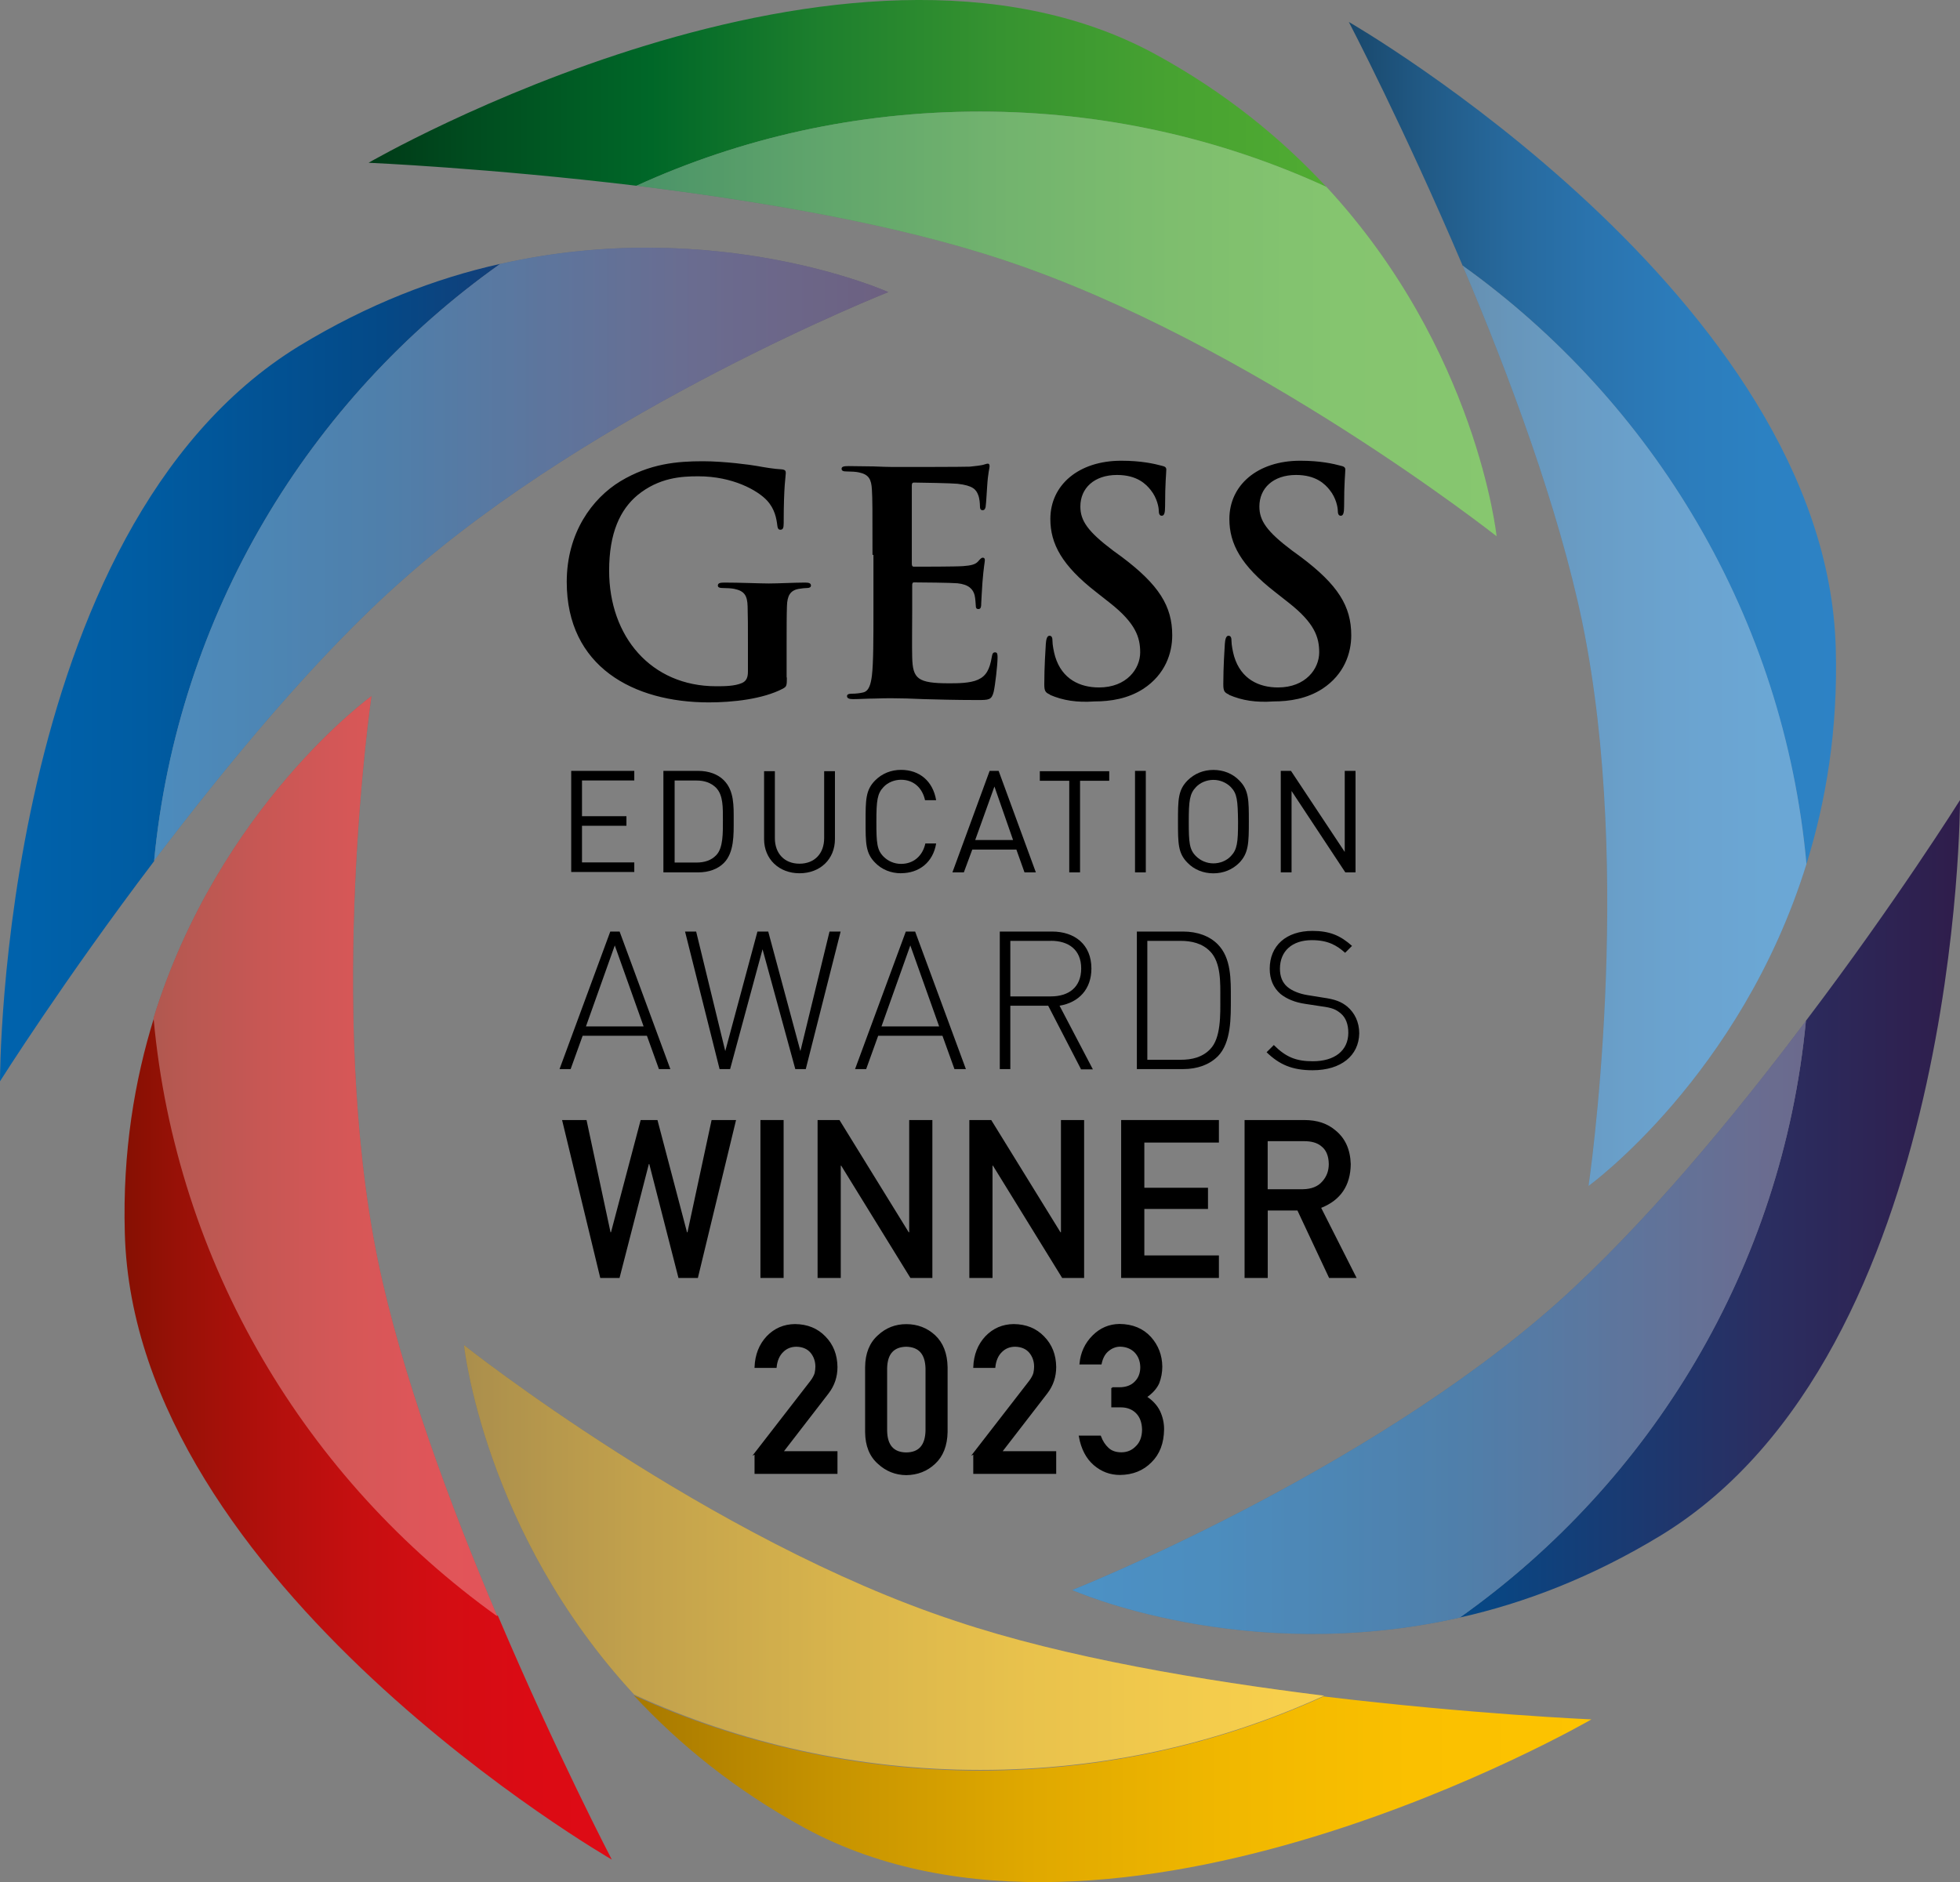 <?xml version="1.0" encoding="UTF-8"?>
<svg id="uuid-5ffcab07-c9b8-4a6f-b500-71e0b97d9511" xmlns="http://www.w3.org/2000/svg" xmlns:xlink="http://www.w3.org/1999/xlink" viewBox="0 0 307 294.86">
  <rect x="0" y="0" width="307" height="294.86" fill="#808080" stroke="none"/>
  <defs>
    <style>
      .cls-1 {
        fill: url(#linear-gradient);
      }

      .cls-1, .cls-2, .cls-3, .cls-4, .cls-5, .cls-6, .cls-7, .cls-8, .cls-9, .cls-10, .cls-11, .cls-12, .cls-13, .cls-14 {
        stroke-width: 0px;
      }

      .cls-2 {
        fill: url(#linear-gradient-11);
      }

      .cls-3 {
        fill: url(#linear-gradient-12);
      }

      .cls-4 {
        fill: url(#linear-gradient-10);
      }

      .cls-5, .cls-15 {
        fill: #000;
      }

      .cls-15 {
        stroke: #000;
        stroke-miterlimit: 10;
        stroke-width: .27px;
      }

      .cls-6 {
        fill: url(#linear-gradient-4);
      }

      .cls-7 {
        fill: url(#linear-gradient-2);
      }

      .cls-8 {
        fill: url(#linear-gradient-3);
      }

      .cls-9 {
        fill: url(#linear-gradient-8);
      }

      .cls-10 {
        fill: url(#linear-gradient-9);
      }

      .cls-11 {
        fill: url(#linear-gradient-7);
      }

      .cls-12 {
        fill: url(#linear-gradient-5);
      }

      .cls-13 {
        fill: url(#linear-gradient-6);
      }

      .cls-14 {
        fill: #fff;
        isolation: isolate;
        opacity: .3;
      }
    </style>
    <linearGradient id="linear-gradient" x1="168.07" y1="253.03" x2="307.19" y2="253.03" gradientTransform="translate(-.1 -63.59)" gradientUnits="userSpaceOnUse">
      <stop offset="0" stop-color="#0063ad"/>
      <stop offset=".16" stop-color="#005ca2"/>
      <stop offset=".43" stop-color="#044987"/>
      <stop offset=".78" stop-color="#2b2e61"/>
      <stop offset="1" stop-color="#2f1d4b"/>
    </linearGradient>
    <linearGradient id="linear-gradient-2" x1="211.41" y1="133.01" x2="287.73" y2="133.01" gradientTransform="translate(-.1 -63.59)" gradientUnits="userSpaceOnUse">
      <stop offset="0" stop-color="#19486c"/>
      <stop offset=".16" stop-color="#215a86"/>
      <stop offset=".33" stop-color="#27699d"/>
      <stop offset=".51" stop-color="#2a74af"/>
      <stop offset=".68" stop-color="#2c7cbb"/>
      <stop offset=".85" stop-color="#2c81c2"/>
      <stop offset="1" stop-color="#2d82c5"/>
    </linearGradient>
    <linearGradient id="linear-gradient-3" x1="57.84" y1="78.25" x2="234.54" y2="78.25" gradientTransform="translate(-.1 -63.59)" gradientUnits="userSpaceOnUse">
      <stop offset="0" stop-color="#003a17"/>
      <stop offset=".09" stop-color="#004c1f"/>
      <stop offset=".25" stop-color="#006728"/>
      <stop offset=".4" stop-color="#1d7f2d"/>
      <stop offset=".56" stop-color="#369330"/>
      <stop offset=".71" stop-color="#47a231"/>
      <stop offset=".86" stop-color="#51ac32"/>
      <stop offset="1" stop-color="#54af32"/>
    </linearGradient>
    <linearGradient id="linear-gradient-4" x1=".1" y1="169" x2="139.22" y2="169" gradientTransform="translate(-.1 -63.59)" gradientUnits="userSpaceOnUse">
      <stop offset="0" stop-color="#0063ad"/>
      <stop offset=".16" stop-color="#005ca2"/>
      <stop offset=".43" stop-color="#044987"/>
      <stop offset=".78" stop-color="#2b2e61"/>
      <stop offset="1" stop-color="#2f1d4b"/>
    </linearGradient>
    <linearGradient id="linear-gradient-5" x1="19.61" y1="289.02" x2="95.94" y2="289.02" gradientTransform="translate(-.1 -63.59)" gradientUnits="userSpaceOnUse">
      <stop offset="0" stop-color="#861002"/>
      <stop offset=".11" stop-color="#981107"/>
      <stop offset=".29" stop-color="#b1100c"/>
      <stop offset=".47" stop-color="#c50f10"/>
      <stop offset=".65" stop-color="#d30d13"/>
      <stop offset=".83" stop-color="#db0b14"/>
      <stop offset="1" stop-color="#de0b15"/>
    </linearGradient>
    <linearGradient id="linear-gradient-6" x1="72.74" y1="343.88" x2="249.45" y2="343.88" gradientTransform="translate(-.1 -63.59)" gradientUnits="userSpaceOnUse">
      <stop offset="0" stop-color="#875f00"/>
      <stop offset=".16" stop-color="#a97a00"/>
      <stop offset=".33" stop-color="#c79400"/>
      <stop offset=".5" stop-color="#dfa800"/>
      <stop offset=".67" stop-color="#f0b700"/>
      <stop offset=".84" stop-color="#fac000"/>
      <stop offset="1" stop-color="#fdc300"/>
    </linearGradient>
    <linearGradient id="linear-gradient-7" x1="168.08" y1="271.61" x2="307.2" y2="271.61" gradientTransform="translate(-.1 -63.59)" gradientUnits="userSpaceOnUse">
      <stop offset="0" stop-color="#0063ad"/>
      <stop offset=".16" stop-color="#005ca2"/>
      <stop offset=".43" stop-color="#044987"/>
      <stop offset=".78" stop-color="#2b2e61"/>
      <stop offset="1" stop-color="#2f1d4b"/>
    </linearGradient>
    <linearGradient id="linear-gradient-8" x1="211.38" y1="177.33" x2="287.72" y2="177.33" gradientTransform="translate(-.1 -63.59)" gradientUnits="userSpaceOnUse">
      <stop offset="0" stop-color="#19486c"/>
      <stop offset=".16" stop-color="#215a86"/>
      <stop offset=".33" stop-color="#27699d"/>
      <stop offset=".51" stop-color="#2a74af"/>
      <stop offset=".68" stop-color="#2c7cbb"/>
      <stop offset=".85" stop-color="#2c81c2"/>
      <stop offset="1" stop-color="#2d82c5"/>
    </linearGradient>
    <linearGradient id="linear-gradient-9" x1="57.84" y1="114.37" x2="234.55" y2="114.37" gradientTransform="translate(-.1 -63.59)" gradientUnits="userSpaceOnUse">
      <stop offset="0" stop-color="#003a17"/>
      <stop offset=".09" stop-color="#004c1f"/>
      <stop offset=".25" stop-color="#006728"/>
      <stop offset=".4" stop-color="#1d7f2d"/>
      <stop offset=".56" stop-color="#369330"/>
      <stop offset=".71" stop-color="#47a231"/>
      <stop offset=".86" stop-color="#51ac32"/>
      <stop offset="1" stop-color="#54af32"/>
    </linearGradient>
    <linearGradient id="linear-gradient-10" x1=".1" y1="150.43" x2="139.22" y2="150.43" gradientTransform="translate(-.1 -63.59)" gradientUnits="userSpaceOnUse">
      <stop offset="0" stop-color="#0063ad"/>
      <stop offset=".16" stop-color="#005ca2"/>
      <stop offset=".43" stop-color="#044987"/>
      <stop offset=".78" stop-color="#2b2e61"/>
      <stop offset="1" stop-color="#2f1d4b"/>
    </linearGradient>
    <linearGradient id="linear-gradient-11" x1="19.57" y1="244.79" x2="95.91" y2="244.79" gradientTransform="translate(-.1 -63.59)" gradientUnits="userSpaceOnUse">
      <stop offset="0" stop-color="#861002"/>
      <stop offset=".11" stop-color="#981107"/>
      <stop offset=".29" stop-color="#b1100c"/>
      <stop offset=".47" stop-color="#c50f10"/>
      <stop offset=".65" stop-color="#d30d13"/>
      <stop offset=".83" stop-color="#db0b14"/>
      <stop offset="1" stop-color="#de0b15"/>
    </linearGradient>
    <linearGradient id="linear-gradient-12" x1="72.78" y1="307.66" x2="249.48" y2="307.66" gradientTransform="translate(-.1 -63.59)" gradientUnits="userSpaceOnUse">
      <stop offset="0" stop-color="#875f00"/>
      <stop offset=".16" stop-color="#a97a00"/>
      <stop offset=".33" stop-color="#c79400"/>
      <stop offset=".5" stop-color="#dfa800"/>
      <stop offset=".67" stop-color="#f0b700"/>
      <stop offset=".84" stop-color="#fac000"/>
      <stop offset="1" stop-color="#fdc300"/>
    </linearGradient>
  </defs>
  <g>
    <path class="cls-1" d="M282.86,159.94c-3.69,38.54-24.23,72.23-54.21,93.47,10.09-2.25,20.72-6.31,31.52-12.88,47.01-28.72,46.83-115.18,46.83-115.18,0,0-10,15.94-24.14,34.58h0Z"/>
    <path class="cls-7" d="M282.95,135.36c3.06-9.82,4.95-21.08,4.59-33.77-1.43-55.11-76.27-98.15-76.27-98.15,0,0,8.65,16.57,17.83,38.18,29.89,21.44,50.25,55.11,53.85,93.74Z"/>
    <path class="cls-8" d="M207.75,29.28c-7.03-7.57-15.76-14.77-26.83-20.81-48.44-26.3-123.19,17.03-123.19,17.03,0,0,18.73.81,41.96,3.6,16.39-7.48,34.67-11.62,53.85-11.62s37.73,4.23,54.21,11.8h0Z"/>
    <path class="cls-6" d="M78.35,41.34c-10.09,2.25-20.72,6.31-31.52,12.88C-.18,83.04,0,169.4,0,169.4,0,169.4,10,153.55,24.14,134.91c3.69-38.63,24.23-72.32,54.21-93.56Z"/>
    <path class="cls-12" d="M24.14,159.4c-3.06,9.82-4.95,21.08-4.59,33.77,1.44,55.11,76.28,98.16,76.28,98.16,0,0-8.65-16.57-17.83-38.18-29.89-21.35-50.34-55.11-53.85-93.74h0Z"/>
    <path class="cls-13" d="M99.24,265.58c7.03,7.57,15.76,14.77,26.83,20.81,48.45,26.3,123.2-17.02,123.2-17.02,0,0-18.73-.81-41.96-3.6-16.39,7.48-34.67,11.62-53.85,11.62s-37.64-4.23-54.21-11.8h-.01Z"/>
    <path class="cls-11" d="M282.86,159.94c-11.35,15.13-25.4,32.06-38.9,44.13-30.25,26.92-76.01,45.03-76.01,45.03,0,0,26.83,11.98,60.7,4.32,29.98-21.26,50.52-54.84,54.21-93.47h0Z"/>
    <path class="cls-14" d="M282.86,159.94c-11.35,15.13-25.4,32.06-38.9,44.13-30.25,26.92-76.01,45.03-76.01,45.03,0,0,26.83,11.98,60.7,4.32,29.98-21.26,50.52-54.84,54.21-93.47h0Z"/>
    <path class="cls-9" d="M248.82,185.79s23.87-17.29,34.13-50.43c-3.51-38.63-23.96-72.32-53.85-93.74,7.39,17.38,15.04,38.09,18.73,55.83,8.2,39.71.99,88.34.99,88.34h0Z"/>
    <path class="cls-14" d="M248.82,185.79s23.87-17.29,34.13-50.43c-3.51-38.63-23.96-72.32-53.85-93.74,7.39,17.38,15.04,38.09,18.73,55.83,8.2,39.71.99,88.34.99,88.34h0Z"/>
    <path class="cls-10" d="M234.42,84.03s-3.06-29.26-26.65-54.75c-16.48-7.57-34.85-11.8-54.21-11.8s-37.46,4.14-53.85,11.62c18.82,2.34,40.52,5.94,57.73,11.71,38.45,12.79,77,43.22,77,43.22h0Z"/>
    <path class="cls-14" d="M234.42,84.03s-3.06-29.26-26.65-54.75c-16.48-7.57-34.85-11.8-54.21-11.8s-37.46,4.14-53.85,11.62c18.82,2.34,40.52,5.94,57.73,11.71,38.45,12.79,77,43.22,77,43.22h0Z"/>
    <path class="cls-4" d="M63.13,90.79c30.25-26.92,76.01-45.03,76.01-45.03,0,0-26.92-12.07-60.79-4.41-29.98,21.26-50.52,54.93-54.21,93.47,11.44-15.04,25.4-32.06,38.99-44.03Z"/>
    <path class="cls-14" d="M63.13,90.79c30.25-26.92,76.01-45.03,76.01-45.03,0,0-26.92-12.07-60.79-4.41-29.98,21.26-50.52,54.93-54.21,93.47,11.44-15.04,25.4-32.06,38.99-44.03Z"/>
    <path class="cls-2" d="M58.18,109.06s-23.87,17.29-34.13,50.43c3.51,38.63,23.96,72.32,53.85,93.74-7.39-17.38-15.04-38-18.73-55.83-8.11-39.71-.99-88.34-.99-88.34Z"/>
    <path class="cls-14" d="M58.18,109.06s-23.87,17.29-34.13,50.43c3.51,38.63,23.96,72.32,53.85,93.74-7.39-17.38-15.04-38-18.73-55.83-8.11-39.71-.99-88.34-.99-88.34Z"/>
    <path class="cls-3" d="M72.68,210.73s3.06,29.26,26.65,54.75c16.48,7.57,34.85,11.8,54.21,11.8s37.46-4.14,53.85-11.62c-18.82-2.34-40.52-5.94-57.73-11.71-38.54-12.7-77-43.22-77-43.22h.01Z"/>
    <path class="cls-14" d="M72.68,210.73s3.06,29.26,26.65,54.75c16.48,7.57,34.85,11.8,54.21,11.8s37.46-4.14,53.85-11.62c-18.82-2.34-40.52-5.94-57.73-11.71-38.54-12.7-77-43.22-77-43.22h.01Z"/>
  </g>
  <g>
    <path class="cls-5" d="M88.04,175.47h3.83l3.76,17.59h.07l4.65-17.59h2.63l4.63,17.59h.07l3.78-17.59h3.83l-5.98,24.74h-3.04l-4.57-17.84h-.07l-4.59,17.84h-3.02l-5.98-24.74Z"/>
    <path class="cls-5" d="M119.11,175.47h3.63v24.74h-3.63v-24.74Z"/>
    <path class="cls-5" d="M128.07,175.47h3.42l10.85,17.59h.07v-17.59h3.63v24.74h-3.44l-10.84-17.59h-.07v17.59h-3.63v-24.74Z"/>
    <path class="cls-5" d="M151.84,175.47h3.42l10.85,17.59h.07v-17.59h3.63v24.74h-3.44l-10.84-17.59h-.07v17.59h-3.63v-24.74Z"/>
    <path class="cls-5" d="M175.61,175.47h15.31v3.53h-11.68v7.08h9.97v3.32h-9.97v7.28h11.68v3.53h-15.31v-24.74Z"/>
    <path class="cls-5" d="M194.94,175.47h9.36c2,0,3.63.54,4.89,1.63,1.52,1.23,2.31,2.99,2.38,5.28-.04,3.36-1.59,5.64-4.63,6.85l5.55,10.98h-4.31l-4.96-10.57h-4.65v10.57h-3.63v-24.74ZM198.56,186.31h5.5c1.36-.02,2.38-.43,3.06-1.23.67-.74,1.01-1.64,1.01-2.72-.02-1.29-.42-2.23-1.2-2.81-.61-.51-1.51-.77-2.67-.77h-5.7v7.52Z"/>
  </g>
  <g>
    <path class="cls-15" d="M118.32,227.68l8.72-11.26c.34-.45.57-.88.69-1.27.08-.37.12-.72.12-1.04,0-.86-.26-1.62-.78-2.26-.54-.64-1.31-.97-2.3-1-.88,0-1.61.29-2.19.87-.6.58-.96,1.4-1.07,2.45h-3.19c.08-1.91.7-3.49,1.87-4.74,1.17-1.22,2.62-1.84,4.33-1.86,1.92.02,3.47.65,4.67,1.9,1.21,1.23,1.83,2.8,1.85,4.69,0,1.52-.45,2.86-1.35,4.04l-7.17,9.29h8.52v3.28h-12.72v-3.09Z"/>
    <path class="cls-15" d="M135.64,214.18c.02-2.12.68-3.76,1.97-4.9,1.21-1.13,2.66-1.7,4.35-1.7s3.21.57,4.42,1.7c1.23,1.15,1.87,2.78,1.91,4.91v10.15c-.04,2.11-.68,3.75-1.91,4.89-1.21,1.14-2.69,1.71-4.42,1.74-1.68-.02-3.13-.6-4.35-1.73-1.3-1.14-1.95-2.77-1.97-4.88v-10.17ZM145.1,214.38c-.06-2.31-1.11-3.48-3.15-3.53-2.05.04-3.09,1.22-3.13,3.53v9.77c.04,2.33,1.09,3.51,3.13,3.53,2.04-.02,3.09-1.2,3.15-3.53v-9.77Z"/>
    <path class="cls-15" d="M152.58,227.68l8.72-11.26c.34-.45.57-.88.69-1.27.08-.37.12-.72.12-1.04,0-.86-.26-1.62-.78-2.26-.54-.64-1.31-.97-2.3-1-.88,0-1.61.29-2.19.87-.6.58-.96,1.4-1.07,2.45h-3.19c.08-1.91.7-3.49,1.87-4.74,1.17-1.22,2.62-1.84,4.33-1.86,1.92.02,3.47.65,4.67,1.9,1.21,1.23,1.83,2.8,1.85,4.69,0,1.52-.45,2.86-1.35,4.04l-7.17,9.29h8.52v3.28h-12.72v-3.09Z"/>
    <path class="cls-15" d="M174.2,217.47h1.1c1.09,0,1.94-.31,2.54-.94.6-.6.9-1.39.9-2.35-.02-.97-.33-1.77-.93-2.4-.6-.6-1.38-.91-2.33-.94-.68,0-1.31.23-1.87.68-.59.45-.99,1.16-1.19,2.11h-3.2c.16-1.7.83-3.14,2-4.31,1.15-1.16,2.53-1.75,4.13-1.77,2.03.02,3.64.69,4.83,2,1.14,1.28,1.72,2.8,1.74,4.55,0,.88-.16,1.74-.47,2.56-.37.82-1.03,1.55-1.97,2.19.97.63,1.67,1.39,2.1,2.27.41.88.62,1.81.62,2.78-.02,2.16-.67,3.86-1.94,5.1-1.25,1.27-2.86,1.92-4.83,1.94-1.52,0-2.86-.5-4.03-1.51-1.17-1.01-1.93-2.47-2.28-4.38h3.2c.29.77.69,1.39,1.21,1.87.53.5,1.23.74,2.11.74.94,0,1.73-.33,2.37-1,.65-.62.99-1.51,1.01-2.66-.02-1.17-.36-2.08-1.01-2.72-.64-.62-1.46-.93-2.45-.93h-1.36v-2.9Z"/>
  </g>
  <g>
    <path class="cls-5" d="M123.25,106.14c0,1.32-.05,1.41-.61,1.74-3.15,1.65-7.86,2.16-11.62,2.16-11.81,0-22.25-5.6-22.25-18.87,0-7.72,4-13.08,8.38-15.76,4.61-2.78,8.89-3.15,12.94-3.15,3.34,0,7.57.57,8.52.75,1.03.19,2.68.47,3.81.52.57.05.66.24.66.57,0,.52-.33,1.88-.33,7.9,0,.75-.14.99-.52.99-.33,0-.42-.24-.47-.61-.14-1.13-.38-2.64-1.65-4-1.46-1.55-5.32-3.76-10.73-3.76-2.64,0-6.16.19-9.55,2.97-2.68,2.26-4.42,5.88-4.42,11.81,0,10.35,6.59,18.11,16.75,18.11,1.27,0,2.92,0,4.09-.52.71-.33.9-.94.9-1.79v-4.52c0-2.4,0-4.23-.05-5.69-.05-1.65-.47-2.4-2.07-2.73-.38-.09-1.23-.14-1.88-.14-.42,0-.71-.09-.71-.38,0-.38.33-.47,1.03-.47,2.49,0,5.55.14,6.96.14,1.5,0,4.05-.14,5.65-.14.61,0,.94.09.94.47,0,.28-.28.38-.61.38-.38,0-.71.05-1.32.14-1.32.24-1.79,1.08-1.83,2.73-.05,1.46-.05,3.39-.05,5.79v5.36h.05,0ZM136.66,86.94c0-7.34,0-8.66-.09-10.21-.09-1.65-.47-2.4-2.07-2.73-.38-.09-1.23-.14-1.88-.14-.52,0-.8-.09-.8-.42s.33-.42,1.08-.42c1.32,0,2.68.05,3.9.05,1.27.05,2.35.09,3.06.09,1.55,0,11.15,0,12.04-.05.9-.09,1.69-.19,2.07-.28.24-.05.52-.19.75-.19s.28.19.28.42c0,.33-.24.9-.38,3.15-.05.47-.14,2.59-.24,3.2-.05.24-.14.52-.47.52s-.42-.24-.42-.66c0-.33-.05-1.17-.28-1.74-.33-.84-.8-1.46-3.24-1.74-.8-.09-5.88-.19-6.82-.19-.24,0-.33.14-.33.47v12.19c0,.33.05.52.33.52,1.08,0,6.59,0,7.72-.09,1.17-.09,1.88-.24,2.31-.71.33-.38.52-.61.75-.61.19,0,.33.09.33.38s-.19,1.08-.38,3.53c-.05.94-.19,2.87-.19,3.24s0,.9-.42.9c-.33,0-.42-.19-.42-.42-.05-.47-.05-1.13-.19-1.74-.24-.94-.9-1.69-2.68-1.88-.9-.09-5.69-.14-6.82-.14-.24,0-.28.19-.28.47v3.81c0,1.65-.05,6.07,0,7.48.09,3.34.84,4.05,5.79,4.05,1.27,0,3.29,0,4.52-.57,1.27-.57,1.83-1.6,2.16-3.57.09-.52.19-.71.52-.71.38,0,.38.38.38.84,0,1.13-.38,4.38-.61,5.36-.33,1.27-.75,1.27-2.59,1.27-3.62,0-6.26-.09-8.33-.14-2.07-.09-3.57-.14-5.04-.14-.52,0-1.6,0-2.73.05-1.13,0-2.35.09-3.34.09-.61,0-.94-.14-.94-.47,0-.24.19-.38.75-.38.71,0,1.32-.09,1.74-.19.94-.19,1.23-1.27,1.41-2.64.24-2.02.24-5.83.24-10.26v-8.66h-.14,0ZM164.47,108.82c-.75-.33-.9-.57-.9-1.65,0-2.64.19-5.55.24-6.3.05-.71.19-1.27.57-1.27.42,0,.47.42.47.8,0,.61.19,1.65.42,2.45,1.08,3.57,3.9,4.85,6.87,4.85,4.33,0,6.45-2.92,6.45-5.5,0-2.35-.71-4.56-4.71-7.72l-2.21-1.74c-5.32-4.14-7.15-7.53-7.15-11.43,0-5.32,4.42-9.13,11.1-9.13,3.15,0,5.17.47,6.4.8.42.09.66.24.66.57,0,.61-.19,2.02-.19,5.79,0,1.03-.14,1.46-.52,1.46-.33,0-.47-.28-.47-.84,0-.42-.24-1.93-1.27-3.2-.71-.9-2.12-2.35-5.27-2.35-3.57,0-5.74,2.07-5.74,4.94,0,2.21,1.13,3.9,5.13,6.91l1.36.99c5.83,4.38,7.9,7.72,7.9,12.28,0,2.78-1.08,6.12-4.52,8.38-2.4,1.55-5.13,1.98-7.67,1.98-2.73.19-4.89-.14-6.96-1.03h0ZM192.51,108.82c-.75-.33-.9-.57-.9-1.65,0-2.64.19-5.55.24-6.3.05-.71.19-1.27.57-1.27.42,0,.47.42.47.8,0,.61.19,1.65.42,2.45,1.08,3.57,3.9,4.85,6.87,4.85,4.33,0,6.45-2.92,6.45-5.5,0-2.35-.71-4.56-4.71-7.72l-2.21-1.74c-5.32-4.14-7.15-7.53-7.15-11.43,0-5.32,4.42-9.13,11.1-9.13,3.15,0,5.17.47,6.4.8.42.09.66.24.66.57,0,.61-.19,2.02-.19,5.79,0,1.03-.14,1.46-.52,1.46-.33,0-.47-.28-.47-.84,0-.42-.24-1.93-1.27-3.2-.71-.9-2.12-2.35-5.27-2.35-3.57,0-5.74,2.07-5.74,4.94,0,2.21,1.13,3.9,5.13,6.91l1.36.99c5.83,4.38,7.9,7.72,7.9,12.28,0,2.78-1.08,6.12-4.52,8.38-2.4,1.55-5.13,1.98-7.67,1.98-2.73.19-4.89-.14-6.96-1.03h0Z"/>
    <g>
      <path class="cls-5" d="M89.47,136.67v-15.9h9.88v1.5h-8.19v5.6h6.96v1.5h-6.96v5.74h8.19v1.5h-9.88v.05h0Z"/>
      <path class="cls-5" d="M113.37,135.21c-.94.94-2.35,1.46-4,1.46h-5.46v-15.9h5.46c1.65,0,3.06.52,4,1.46,1.65,1.65,1.55,4.09,1.55,6.3s.09,5.04-1.55,6.68h0ZM112.2,123.45c-.84-.84-1.88-1.17-3.1-1.17h-3.43v12.85h3.43c1.23,0,2.31-.33,3.1-1.17,1.08-1.13,1.03-3.48,1.03-5.46s.05-3.9-1.03-5.04h0Z"/>
      <path class="cls-5" d="M125.23,136.81c-3.2,0-5.55-2.21-5.55-5.36v-10.63h1.69v10.49c0,2.4,1.5,4,3.86,4s3.86-1.6,3.86-4v-10.49h1.69v10.63c0,3.15-2.31,5.36-5.55,5.36Z"/>
      <path class="cls-5" d="M141.13,136.81c-1.55,0-3.01-.57-4.05-1.65-1.5-1.5-1.5-3.06-1.5-6.45s0-4.94,1.5-6.45c1.08-1.08,2.49-1.65,4.05-1.65,2.87,0,4.99,1.74,5.5,4.75h-1.74c-.42-1.93-1.79-3.2-3.76-3.2-1.03,0-2.07.42-2.73,1.13-.99,1.03-1.13,2.12-1.13,5.46s.09,4.42,1.13,5.46c.71.71,1.69,1.13,2.73,1.13,1.98,0,3.39-1.27,3.81-3.2h1.69c-.47,2.92-2.64,4.66-5.5,4.66h0Z"/>
      <path class="cls-5" d="M160.47,136.67l-1.27-3.57h-6.91l-1.32,3.57h-1.79l5.83-15.9h1.41l5.83,15.9h-1.79ZM155.76,123.22l-3.01,8.38h5.93l-2.92-8.38h0Z"/>
      <path class="cls-5" d="M169.17,122.32v14.35h-1.69v-14.35h-4.61v-1.5h10.87v1.5h-4.57Z"/>
      <path class="cls-5" d="M177.78,136.67v-15.9h1.69v15.9h-1.69Z"/>
      <path class="cls-5" d="M194.11,135.17c-1.08,1.08-2.49,1.65-4.05,1.65s-3.01-.57-4.05-1.65c-1.5-1.5-1.5-3.06-1.5-6.45s0-4.94,1.5-6.45c1.08-1.08,2.49-1.65,4.05-1.65s3.01.57,4.05,1.65c1.5,1.5,1.5,3.06,1.5,6.45s-.05,4.94-1.5,6.45ZM192.79,123.31c-.71-.71-1.69-1.13-2.73-1.13s-2.07.42-2.73,1.13c-.99,1.03-1.13,2.12-1.13,5.41s.09,4.38,1.13,5.41c.71.71,1.69,1.13,2.73,1.13s2.07-.42,2.73-1.13c.99-1.03,1.13-2.12,1.13-5.41-.05-3.34-.14-4.38-1.13-5.41h0Z"/>
      <path class="cls-5" d="M210.72,136.67l-8.42-12.75v12.75h-1.69v-15.9h1.6l8.42,12.7v-12.7h1.69v15.9h-1.6Z"/>
      <path class="cls-5" d="M103.21,167.49l-1.88-5.22h-10.07l-1.88,5.22h-1.74l7.95-21.55h1.46l7.95,21.55h-1.79,0ZM96.3,148.1l-4.52,12.7h9.03s-4.52-12.7-4.52-12.7Z"/>
      <path class="cls-5" d="M126.22,167.49h-1.65l-5.13-18.77-5.08,18.77h-1.65l-5.41-21.55h1.74l4.56,18.73,5.04-18.73h1.69l5.04,18.73,4.56-18.73h1.74l-5.46,21.55h0Z"/>
      <path class="cls-5" d="M149.5,167.49l-1.88-5.22h-10.07l-1.88,5.22h-1.74l7.95-21.55h1.46l7.95,21.55h-1.79,0ZM142.59,148.1l-4.52,12.7h9.03l-4.52-12.7Z"/>
      <path class="cls-5" d="M169.31,167.49l-5.13-9.93h-5.93v9.93h-1.65v-21.55h8.19c3.53,0,6.16,2.02,6.16,5.79,0,3.2-1.93,5.32-4.99,5.83l5.22,9.97h-1.88v-.05h0ZM164.6,147.4h-6.35v8.7h6.35c2.78,0,4.75-1.41,4.75-4.38s-2.02-4.33-4.75-4.33h0Z"/>
      <path class="cls-5" d="M190.72,165.51c-1.27,1.27-3.15,1.98-5.41,1.98h-7.24v-21.55h7.24c2.26,0,4.14.71,5.41,1.98,2.16,2.16,2.07,5.6,2.07,8.52s.09,6.91-2.07,9.08h0ZM189.54,149.05c-1.22-1.27-2.92-1.65-4.61-1.65h-5.22v18.63h5.22c1.74,0,3.39-.38,4.61-1.65,1.74-1.74,1.6-5.55,1.6-7.95s.14-5.6-1.6-7.39Z"/>
      <path class="cls-5" d="M205.59,167.67c-3.2,0-5.22-.9-7.2-2.82l1.13-1.13c1.93,1.93,3.53,2.54,6.12,2.54,3.39,0,5.55-1.65,5.55-4.47,0-1.27-.38-2.35-1.17-3.01s-1.36-.9-3.1-1.13l-2.49-.38c-1.65-.24-2.92-.8-3.86-1.55-1.13-.99-1.69-2.31-1.69-3.95,0-3.62,2.59-5.93,6.68-5.93,2.68,0,4.38.71,6.21,2.35l-1.08,1.08c-1.32-1.17-2.68-1.98-5.22-1.98-3.1,0-4.99,1.74-4.99,4.47,0,1.23.38,2.16,1.13,2.82s1.98,1.13,3.2,1.32l2.35.38c2.02.28,2.92.66,3.86,1.41,1.17.99,1.88,2.45,1.88,4.19-.05,3.48-2.82,5.79-7.29,5.79h0Z"/>
    </g>
  </g>
</svg>